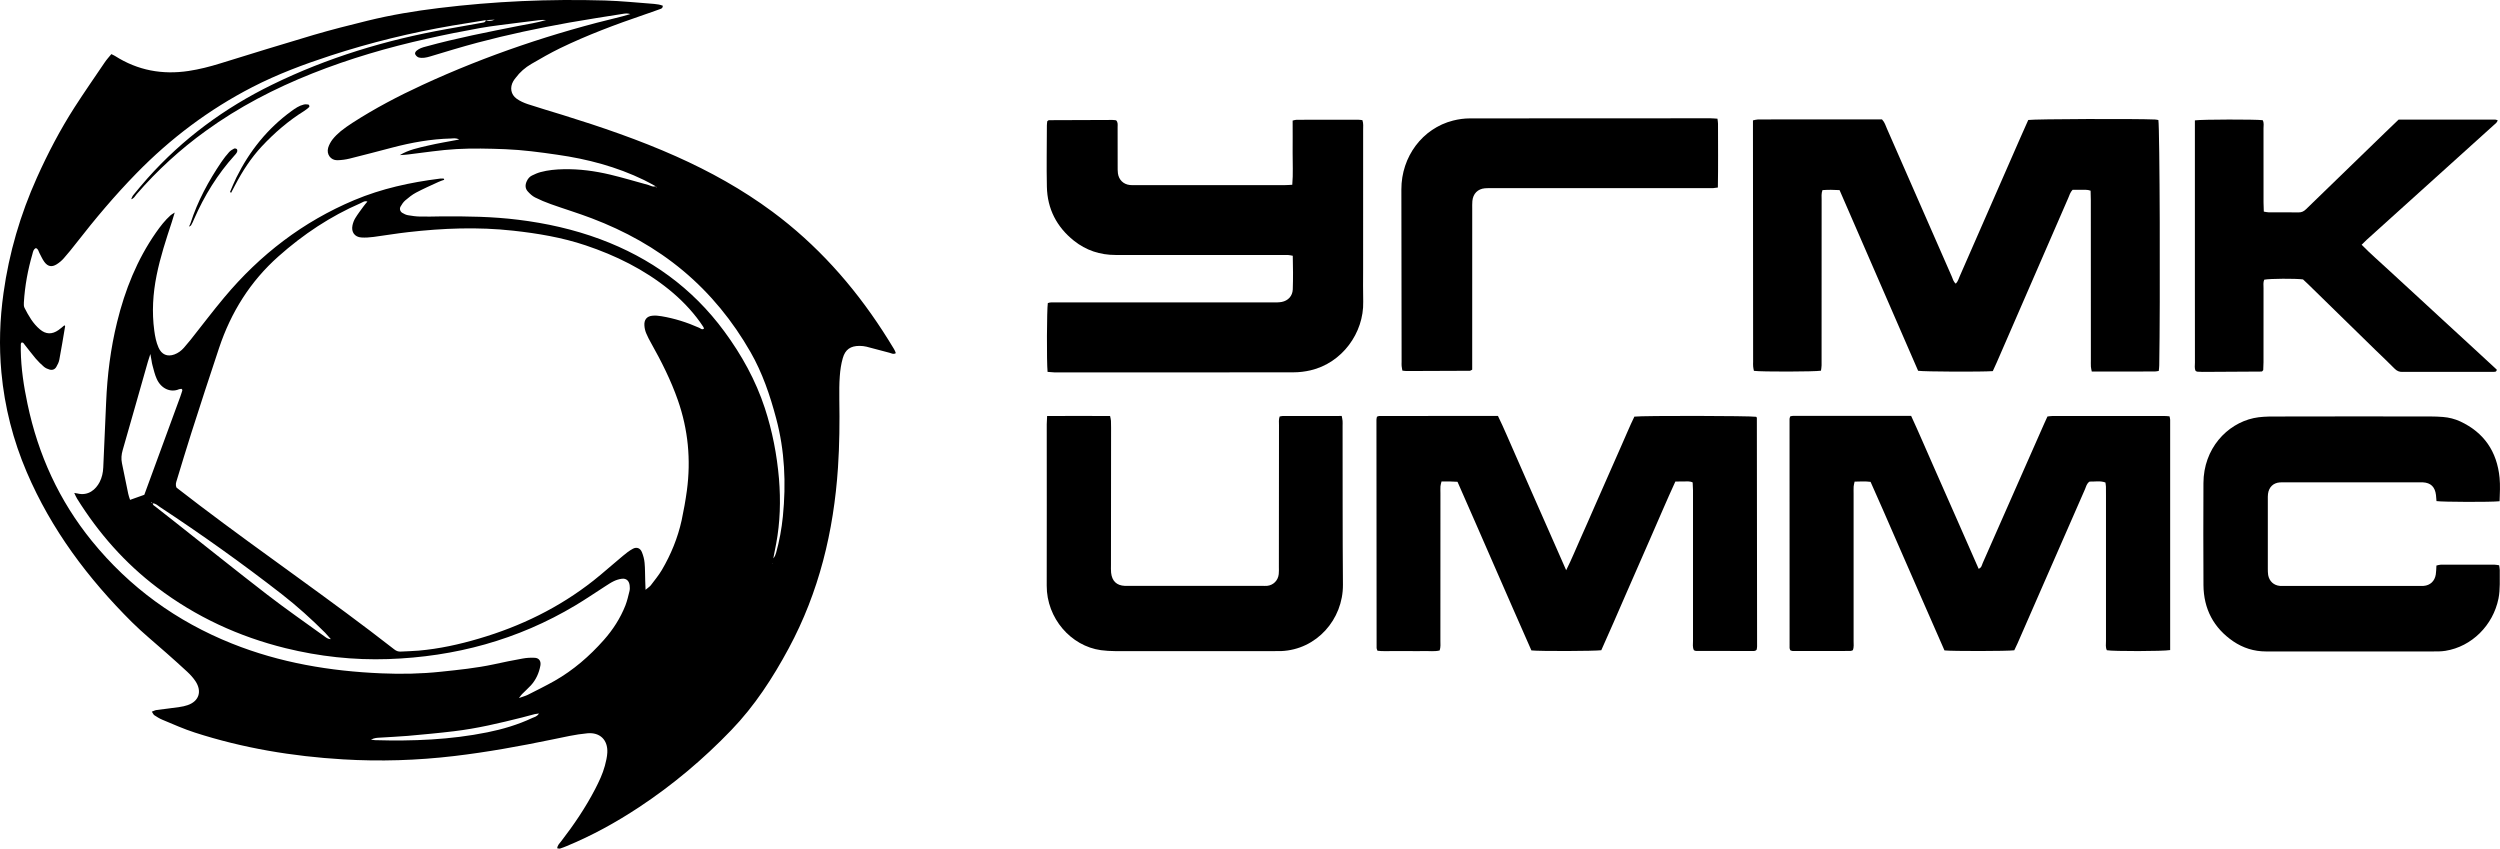 <?xml version="1.0" encoding="UTF-8"?> <svg xmlns="http://www.w3.org/2000/svg" width="109" height="37" viewBox="0 0 109 37" fill="none"> <path d="M39.058 15.397C38.953 15.463 38.873 15.405 38.787 15.382C38.45 15.293 38.114 15.2 37.777 15.115C37.68 15.091 37.577 15.082 37.477 15.081C37.086 15.08 36.853 15.234 36.745 15.617C36.672 15.869 36.634 16.136 36.615 16.401C36.589 16.735 36.592 17.07 36.594 17.405C36.611 18.4 36.602 19.393 36.536 20.387C36.35 23.169 35.708 25.817 34.387 28.269C33.693 29.559 32.902 30.776 31.887 31.83C30.665 33.102 29.328 34.225 27.866 35.192C26.862 35.855 25.813 36.433 24.703 36.891C24.61 36.928 24.515 36.968 24.419 36.997C24.382 37.007 24.338 36.991 24.294 36.985C24.309 36.844 24.398 36.77 24.468 36.679C25.02 35.962 25.528 35.214 25.947 34.407C26.116 34.078 26.275 33.748 26.372 33.39C26.422 33.2 26.469 33.007 26.479 32.814C26.507 32.256 26.154 31.923 25.615 31.971C25.087 32.018 24.572 32.142 24.054 32.247C22.645 32.539 21.228 32.795 19.798 32.964C18.188 33.154 16.57 33.206 14.951 33.108C12.755 32.977 10.596 32.619 8.495 31.94C8.012 31.785 7.549 31.576 7.08 31.381C6.956 31.331 6.84 31.255 6.727 31.183C6.687 31.154 6.667 31.097 6.62 31.028C6.705 30.997 6.762 30.965 6.823 30.957C7.155 30.913 7.492 30.875 7.824 30.826C7.948 30.81 8.068 30.783 8.184 30.743C8.674 30.574 8.817 30.145 8.523 29.701C8.421 29.548 8.295 29.412 8.164 29.289C7.865 29.008 7.556 28.739 7.251 28.466C6.749 28.018 6.227 27.598 5.749 27.123C3.843 25.225 2.24 23.098 1.164 20.58C0.572 19.194 0.2 17.745 0.061 16.237C-0.047 15.081 -0.009 13.929 0.153 12.777C0.396 11.026 0.889 9.349 1.609 7.746C2.086 6.683 2.624 5.654 3.25 4.679C3.678 4.014 4.13 3.364 4.572 2.711C4.655 2.589 4.756 2.481 4.855 2.359C4.921 2.393 4.974 2.414 5.018 2.442C6.008 3.072 7.078 3.266 8.223 3.094C8.69 3.023 9.146 2.907 9.599 2.766C10.954 2.347 12.31 1.926 13.668 1.525C14.446 1.296 15.232 1.098 16.017 0.905C17.045 0.651 18.088 0.479 19.136 0.351C21.542 0.056 23.953 -0.05 26.372 0.021C27.091 0.044 27.807 0.116 28.525 0.171C28.654 0.182 28.782 0.203 28.898 0.249C28.897 0.373 28.816 0.382 28.759 0.403C28.537 0.486 28.313 0.562 28.09 0.639C26.841 1.066 25.607 1.527 24.416 2.104C23.991 2.312 23.578 2.548 23.167 2.788C22.901 2.943 22.667 3.144 22.482 3.395C22.445 3.443 22.41 3.484 22.381 3.536C22.222 3.811 22.267 4.118 22.526 4.304C22.669 4.408 22.841 4.483 23.009 4.54C23.513 4.704 24.019 4.856 24.525 5.01C26.204 5.531 27.866 6.098 29.477 6.817C30.954 7.476 32.366 8.259 33.677 9.23C35.596 10.652 37.175 12.411 38.486 14.43C38.655 14.688 38.817 14.952 38.978 15.218C39.015 15.271 39.034 15.336 39.058 15.397ZM6.653 21.946C6.637 21.93 6.623 21.912 6.606 21.892C6.601 21.9 6.595 21.909 6.589 21.916C6.612 21.922 6.636 21.931 6.659 21.937C6.655 22.023 6.726 22.051 6.777 22.09C7.045 22.302 7.315 22.509 7.581 22.721C8.936 23.789 10.283 24.871 11.648 25.925C12.467 26.556 13.313 27.144 14.149 27.748C14.219 27.797 14.285 27.862 14.427 27.868C14.32 27.75 14.249 27.665 14.173 27.585C13.576 26.988 12.951 26.425 12.287 25.907C10.568 24.569 8.793 23.305 6.977 22.108C6.877 22.042 6.787 21.942 6.653 21.946ZM28.594 8.112C28.596 8.136 28.572 8.182 28.631 8.167C28.616 8.152 28.6 8.136 28.587 8.12C28.419 8.028 28.251 7.933 28.081 7.85C26.881 7.268 25.613 6.934 24.303 6.747C23.547 6.637 22.788 6.535 22.025 6.505C21.317 6.478 20.607 6.46 19.901 6.5C19.195 6.539 18.494 6.653 17.791 6.735C17.672 6.75 17.552 6.756 17.432 6.763C17.819 6.527 18.248 6.445 18.667 6.347C19.102 6.245 19.542 6.174 20.02 6.083C19.879 6.006 19.766 6.036 19.661 6.039C18.792 6.06 17.942 6.214 17.101 6.435C16.482 6.598 15.861 6.76 15.238 6.916C15.064 6.959 14.883 6.981 14.705 6.986C14.418 6.99 14.226 6.726 14.308 6.442C14.346 6.315 14.417 6.186 14.498 6.08C14.602 5.948 14.727 5.827 14.858 5.718C15.017 5.591 15.185 5.473 15.357 5.362C16.339 4.727 17.369 4.188 18.426 3.7C21.232 2.404 24.144 1.429 27.138 0.712C27.253 0.683 27.366 0.646 27.481 0.614C27.384 0.583 27.296 0.583 27.209 0.596C26.41 0.724 25.61 0.844 24.812 0.986C23.473 1.227 22.142 1.509 20.826 1.858C20.131 2.043 19.441 2.254 18.751 2.462C18.586 2.511 18.423 2.548 18.255 2.505C18.2 2.488 18.138 2.433 18.11 2.378C18.072 2.312 18.12 2.245 18.174 2.202C18.227 2.159 18.288 2.125 18.348 2.099C18.42 2.068 18.497 2.049 18.575 2.028C19.91 1.66 21.269 1.396 22.623 1.127C23.02 1.05 23.42 0.991 23.809 0.873C23.707 0.863 23.607 0.867 23.509 0.879C23.206 0.914 22.906 0.951 22.606 0.991C22.05 1.066 21.488 1.124 20.936 1.222C20.163 1.36 19.389 1.515 18.622 1.688C16.919 2.067 15.245 2.555 13.617 3.202C11.976 3.855 10.412 4.663 8.971 5.708C7.862 6.508 6.856 7.427 5.955 8.469C5.884 8.55 5.836 8.667 5.711 8.687L5.717 8.693C5.745 8.633 5.764 8.565 5.803 8.516C6.006 8.268 6.211 8.022 6.423 7.783C7.967 6.048 9.793 4.707 11.854 3.698C14.279 2.509 16.833 1.74 19.479 1.267C20.01 1.173 20.539 1.077 21.07 0.983C21.135 0.973 21.172 0.943 21.181 0.878C21.289 0.918 21.398 0.933 21.57 0.857C21.398 0.867 21.289 0.872 21.183 0.878C20.695 0.957 20.21 1.035 19.722 1.115C17.924 1.423 16.155 1.855 14.418 2.422C13.249 2.804 12.099 3.233 11.001 3.799C9.115 4.771 7.434 6.033 5.942 7.563C5.008 8.519 4.147 9.543 3.324 10.6C3.149 10.826 2.969 11.048 2.78 11.262C2.692 11.364 2.583 11.454 2.469 11.525C2.259 11.655 2.087 11.624 1.936 11.422C1.847 11.303 1.79 11.162 1.719 11.032C1.677 10.955 1.669 10.849 1.564 10.818C1.455 10.866 1.44 10.979 1.415 11.072C1.214 11.762 1.084 12.464 1.041 13.184C1.037 13.261 1.034 13.355 1.068 13.42C1.246 13.768 1.439 14.11 1.743 14.363C2 14.581 2.271 14.587 2.549 14.391C2.64 14.327 2.724 14.253 2.809 14.183C2.827 14.204 2.842 14.214 2.84 14.22C2.758 14.709 2.678 15.198 2.586 15.685C2.565 15.795 2.511 15.903 2.453 16.001C2.389 16.11 2.278 16.148 2.159 16.113C2.074 16.089 1.987 16.049 1.919 15.994C1.79 15.883 1.668 15.764 1.556 15.633C1.387 15.434 1.23 15.221 1.066 15.017C1.034 14.974 1.006 14.915 0.936 14.936C0.925 14.958 0.908 14.979 0.908 14.998C0.906 15.09 0.906 15.181 0.906 15.274C0.918 16.064 1.036 16.838 1.199 17.61C1.665 19.831 2.58 21.83 3.999 23.579C5.655 25.619 7.705 27.095 10.11 28.058C12.207 28.898 14.393 29.264 16.632 29.358C17.497 29.396 18.361 29.379 19.225 29.287C19.997 29.206 20.767 29.128 21.528 28.965C21.947 28.876 22.364 28.785 22.785 28.713C22.96 28.68 23.142 28.67 23.322 28.68C23.507 28.692 23.595 28.83 23.561 29.019C23.501 29.344 23.37 29.634 23.15 29.879C23.026 30.013 22.89 30.133 22.76 30.264C22.728 30.297 22.701 30.337 22.625 30.435C22.804 30.371 22.913 30.343 23.012 30.294C23.403 30.095 23.8 29.9 24.184 29.683C24.998 29.219 25.701 28.61 26.326 27.905C26.723 27.457 27.046 26.958 27.268 26.396C27.346 26.194 27.394 25.979 27.447 25.765C27.465 25.689 27.463 25.605 27.453 25.524C27.429 25.32 27.304 25.208 27.109 25.234C26.988 25.25 26.865 25.288 26.756 25.342C26.623 25.406 26.501 25.49 26.376 25.57C25.947 25.845 25.525 26.135 25.09 26.394C22.567 27.904 19.831 28.637 16.927 28.736C15.416 28.787 13.918 28.622 12.448 28.26C10.414 27.757 8.539 26.895 6.851 25.615C5.448 24.552 4.3 23.249 3.362 21.744C3.315 21.673 3.286 21.591 3.237 21.492C3.303 21.502 3.339 21.507 3.368 21.514C3.856 21.636 4.181 21.334 4.345 21.017C4.446 20.819 4.492 20.607 4.502 20.384C4.542 19.438 4.587 18.491 4.627 17.544C4.677 16.36 4.822 15.194 5.105 14.045C5.448 12.642 5.975 11.324 6.799 10.141C6.99 9.868 7.192 9.606 7.439 9.384C7.477 9.35 7.524 9.328 7.618 9.266C7.564 9.442 7.531 9.561 7.492 9.678C7.24 10.443 6.987 11.21 6.828 12.004C6.667 12.804 6.617 13.607 6.727 14.419C6.761 14.671 6.808 14.919 6.912 15.154C7.048 15.461 7.295 15.566 7.604 15.454C7.765 15.394 7.902 15.295 8.017 15.164C8.115 15.054 8.211 14.939 8.304 14.823C8.796 14.204 9.271 13.573 9.777 12.969C11.342 11.097 13.216 9.662 15.447 8.724C16.646 8.221 17.891 7.951 19.166 7.79C19.2 7.786 19.235 7.78 19.267 7.786C19.3 7.792 19.358 7.755 19.366 7.839C19.28 7.87 19.194 7.896 19.114 7.934C18.788 8.084 18.457 8.23 18.138 8.399C17.969 8.488 17.816 8.613 17.67 8.737C17.585 8.81 17.519 8.911 17.464 9.007C17.41 9.102 17.444 9.223 17.539 9.28C17.614 9.325 17.698 9.368 17.785 9.383C17.963 9.414 18.142 9.439 18.319 9.442C18.623 9.45 18.927 9.438 19.23 9.435C20.355 9.427 21.479 9.442 22.598 9.582C23.817 9.732 25.012 9.999 26.169 10.428C28.347 11.24 30.18 12.544 31.584 14.455C32.334 15.474 32.947 16.576 33.346 17.791C33.674 18.793 33.874 19.825 33.964 20.876C34.041 21.824 34.016 22.77 33.84 23.708C33.802 23.92 33.758 24.131 33.716 24.345C33.78 24.272 33.813 24.192 33.837 24.107C33.983 23.585 34.08 23.05 34.134 22.51C34.277 21.069 34.216 19.647 33.841 18.244C33.574 17.236 33.24 16.254 32.724 15.353C31.947 13.996 30.978 12.803 29.785 11.805C28.585 10.803 27.243 10.067 25.8 9.518C25.212 9.294 24.606 9.111 24.013 8.899C23.779 8.816 23.55 8.719 23.328 8.608C23.21 8.549 23.106 8.451 23.015 8.351C22.894 8.221 22.891 8.062 22.966 7.902C23.015 7.792 23.09 7.704 23.192 7.654C23.313 7.594 23.438 7.539 23.567 7.504C23.895 7.415 24.231 7.385 24.569 7.378C25.259 7.363 25.938 7.455 26.607 7.614C27.166 7.747 27.715 7.915 28.269 8.065C28.377 8.099 28.479 8.17 28.594 8.112ZM28.146 25.715C28.259 25.619 28.329 25.578 28.375 25.519C28.54 25.299 28.718 25.087 28.857 24.851C29.254 24.175 29.552 23.451 29.721 22.678C29.813 22.249 29.89 21.815 29.949 21.382C30.128 20.042 30.003 18.731 29.557 17.454C29.252 16.579 28.838 15.759 28.388 14.958C28.31 14.817 28.232 14.677 28.172 14.526C28.129 14.422 28.103 14.306 28.096 14.192C28.078 13.944 28.198 13.791 28.437 13.766C28.569 13.751 28.707 13.764 28.838 13.787C29.407 13.882 29.953 14.055 30.481 14.29C30.544 14.318 30.61 14.394 30.693 14.329C30.685 14.305 30.681 14.28 30.671 14.262C30.621 14.185 30.569 14.107 30.515 14.033C30.13 13.5 29.677 13.039 29.171 12.627C28.079 11.744 26.848 11.14 25.535 10.698C24.504 10.352 23.442 10.175 22.367 10.057C20.836 9.888 19.314 9.948 17.791 10.122C17.289 10.178 16.791 10.264 16.289 10.33C16.111 10.352 15.929 10.367 15.751 10.354C15.463 10.333 15.307 10.116 15.368 9.827C15.391 9.717 15.433 9.603 15.492 9.508C15.599 9.332 15.726 9.168 15.847 9.001C15.896 8.93 15.957 8.865 16.019 8.789C15.894 8.742 15.808 8.822 15.72 8.86C14.405 9.43 13.221 10.217 12.14 11.179C10.917 12.265 10.074 13.607 9.552 15.17C9.139 16.405 8.737 17.644 8.34 18.884C8.123 19.565 7.918 20.249 7.709 20.934C7.678 21.033 7.639 21.131 7.698 21.262C8.023 21.509 8.361 21.774 8.705 22.035C11.509 24.163 14.416 26.148 17.192 28.315C17.277 28.382 17.366 28.415 17.47 28.409C17.727 28.394 17.988 28.391 18.247 28.368C19.145 28.29 20.023 28.098 20.888 27.841C22.698 27.309 24.378 26.494 25.878 25.312C26.313 24.968 26.726 24.592 27.156 24.238C27.293 24.122 27.44 24.008 27.597 23.924C27.762 23.838 27.916 23.898 27.987 24.074C28.047 24.221 28.09 24.382 28.104 24.541C28.128 24.793 28.122 25.05 28.131 25.303C28.132 25.413 28.138 25.524 28.146 25.715ZM5.671 21.794C5.887 21.717 6.086 21.646 6.292 21.573C6.818 20.141 7.34 18.716 7.862 17.291C7.895 17.205 7.918 17.116 7.948 17.029C7.949 17.018 7.949 17.005 7.948 16.994C7.943 16.984 7.936 16.978 7.917 16.954C7.884 16.96 7.839 16.956 7.802 16.972C7.449 17.125 7.028 16.956 6.833 16.518C6.748 16.332 6.703 16.128 6.648 15.927C6.627 15.862 6.62 15.793 6.608 15.724C6.593 15.654 6.581 15.583 6.555 15.434C6.501 15.599 6.473 15.685 6.448 15.77C6.08 17.055 5.721 18.342 5.349 19.625C5.293 19.82 5.277 20.003 5.318 20.2C5.412 20.64 5.496 21.082 5.589 21.521C5.605 21.609 5.639 21.695 5.671 21.794ZM23.497 31.108C23.425 31.119 23.37 31.123 23.317 31.135C23.132 31.183 22.948 31.235 22.763 31.282C21.781 31.529 20.797 31.763 19.791 31.882C19.123 31.963 18.453 32.023 17.78 32.084C17.377 32.118 16.974 32.134 16.57 32.161C16.451 32.168 16.327 32.167 16.173 32.25C16.267 32.26 16.31 32.268 16.354 32.271C17.995 32.318 19.632 32.256 21.25 31.929C21.923 31.793 22.581 31.598 23.207 31.304C23.306 31.26 23.422 31.241 23.497 31.108ZM33.665 24.581L33.681 24.582L33.675 24.56L33.665 24.581Z" fill="black"></path> <path d="M86.886 16.181C86.385 16.218 83.901 16.207 83.63 16.166C82.494 13.551 81.353 10.926 80.205 8.289C79.948 8.273 79.707 8.271 79.46 8.289C79.404 8.443 79.423 8.581 79.423 8.718C79.421 10.834 79.421 12.948 79.421 15.065C79.421 15.354 79.423 15.642 79.421 15.931C79.42 16.01 79.404 16.089 79.395 16.162C79.129 16.209 76.812 16.215 76.471 16.169C76.46 16.11 76.441 16.047 76.438 15.982C76.43 15.912 76.436 15.841 76.436 15.773C76.435 12.409 76.43 9.043 76.429 5.679V5.249C76.511 5.233 76.574 5.21 76.636 5.21C76.929 5.206 77.221 5.206 77.511 5.206H81.695H82.055C82.174 5.331 82.213 5.479 82.272 5.613C83.216 7.762 84.157 9.911 85.1 12.062C85.144 12.164 85.166 12.282 85.273 12.368C85.367 12.273 85.398 12.148 85.447 12.038C86.329 10.025 87.209 8.013 88.09 6C88.204 5.737 88.323 5.478 88.432 5.231C88.741 5.187 93.088 5.172 93.953 5.21C94.006 5.212 94.057 5.225 94.105 5.233C94.166 5.593 94.191 13.193 94.143 15.928C94.143 16.006 94.131 16.086 94.122 16.173C94.052 16.184 93.999 16.197 93.944 16.197C93.035 16.199 92.128 16.199 91.201 16.199C91.185 16.116 91.168 16.05 91.163 15.985C91.157 15.881 91.162 15.777 91.162 15.673C91.162 13.362 91.162 11.048 91.16 8.736C91.16 8.598 91.154 8.461 91.15 8.314C91.003 8.258 90.869 8.281 90.738 8.275C90.615 8.274 90.493 8.275 90.365 8.275C90.26 8.384 90.225 8.52 90.171 8.644C89.134 11.029 88.098 13.414 87.061 15.796C87.007 15.924 86.947 16.049 86.886 16.181Z" fill="black"></path> <path d="M94.619 28.343C94.303 28.399 92.147 28.402 91.859 28.35C91.794 28.224 91.821 28.082 91.821 27.945C91.819 25.829 91.821 23.712 91.821 21.597C91.821 21.471 91.821 21.343 91.819 21.217C91.818 21.16 91.804 21.103 91.797 21.037C91.563 20.95 91.329 21.006 91.106 20.997C90.981 21.076 90.957 21.209 90.909 21.322C90.256 22.808 89.606 24.294 88.957 25.781C88.626 26.54 88.294 27.297 87.962 28.057C87.915 28.16 87.865 28.261 87.822 28.353C87.519 28.393 85.11 28.396 84.779 28.358C84.425 27.55 84.063 26.73 83.704 25.907C83.35 25.095 82.994 24.284 82.639 23.472C82.279 22.651 81.927 21.827 81.557 21.009C81.317 20.978 81.095 20.994 80.861 20.999C80.844 21.082 80.823 21.147 80.819 21.212C80.813 21.316 80.817 21.42 80.817 21.524C80.817 23.665 80.817 25.803 80.817 27.944C80.816 28.077 80.839 28.218 80.783 28.35C80.745 28.362 80.714 28.382 80.682 28.382C79.839 28.383 78.996 28.386 78.154 28.383C78.121 28.383 78.091 28.362 78.057 28.352C78.046 28.318 78.026 28.285 78.026 28.254C78.024 24.923 78.024 21.591 78.024 18.26C78.024 18.229 78.042 18.196 78.057 18.152C78.099 18.146 78.142 18.131 78.183 18.131C79.891 18.131 81.601 18.131 83.325 18.131C83.667 18.87 83.981 19.611 84.307 20.346C84.638 21.092 84.966 21.839 85.295 22.585C85.62 23.322 85.942 24.059 86.269 24.8C86.4 24.751 86.409 24.634 86.447 24.548C87.04 23.21 87.626 21.875 88.215 20.537C88.517 19.851 88.817 19.167 89.121 18.484C89.168 18.379 89.218 18.277 89.269 18.159C89.346 18.152 89.422 18.137 89.498 18.137C91.118 18.136 92.737 18.136 94.356 18.137C94.431 18.137 94.507 18.145 94.591 18.152C94.603 18.216 94.619 18.257 94.619 18.3C94.619 21.643 94.619 24.984 94.619 28.343Z" fill="black"></path> <path d="M68.285 24.862C68.534 24.368 68.71 23.919 68.909 23.48C69.109 23.041 69.298 22.597 69.494 22.153C69.691 21.702 69.891 21.248 70.091 20.797C70.285 20.354 70.478 19.912 70.676 19.47C70.874 19.03 71.053 18.585 71.259 18.165C71.651 18.117 76.309 18.128 76.568 18.172C76.575 18.178 76.585 18.187 76.591 18.196C76.597 18.203 76.599 18.217 76.599 18.229C76.603 21.548 76.605 24.866 76.609 28.184C76.609 28.231 76.599 28.276 76.591 28.322C76.59 28.329 76.577 28.338 76.561 28.356C76.54 28.363 76.51 28.383 76.48 28.383C75.635 28.383 74.791 28.383 73.949 28.381C73.918 28.381 73.887 28.363 73.855 28.35C73.788 28.218 73.815 28.076 73.815 27.941C73.815 26.182 73.815 24.424 73.815 22.665C73.815 22.238 73.815 21.81 73.815 21.381C73.813 21.27 73.805 21.156 73.8 21.034C73.669 20.969 73.544 20.995 73.425 20.991C73.304 20.989 73.181 20.992 73.046 20.995C72.665 21.822 72.318 22.648 71.957 23.468C71.599 24.279 71.246 25.092 70.891 25.902C70.532 26.725 70.179 27.549 69.816 28.35C69.526 28.39 67.138 28.399 66.769 28.358C66.226 27.143 65.697 25.907 65.154 24.677C64.617 23.455 64.091 22.23 63.547 21.006C63.42 21 63.308 20.994 63.198 20.991C63.088 20.989 62.975 20.991 62.851 20.991C62.831 21.074 62.808 21.138 62.804 21.205C62.797 21.307 62.803 21.413 62.803 21.516C62.803 23.655 62.803 25.794 62.801 27.934C62.801 28.071 62.819 28.209 62.769 28.36C62.55 28.414 62.325 28.381 62.104 28.387C61.869 28.392 61.632 28.387 61.397 28.387C61.17 28.387 60.945 28.389 60.722 28.387C60.499 28.383 60.276 28.402 60.058 28.372C60.041 28.319 60.02 28.289 60.02 28.257C60.016 24.938 60.013 21.619 60.013 18.3C60.013 18.257 60.027 18.212 60.035 18.169C60.075 18.154 60.107 18.137 60.138 18.137C61.857 18.135 63.576 18.135 65.311 18.135C65.582 18.689 65.811 19.25 66.06 19.806C66.309 20.365 66.553 20.921 66.795 21.481C67.038 22.029 67.278 22.576 67.519 23.122C67.763 23.679 68.01 24.237 68.285 24.862Z" fill="black"></path> <path d="M45.674 16.214C45.631 15.77 45.641 13.494 45.685 13.214C45.796 13.169 45.919 13.187 46.04 13.186C46.883 13.184 47.725 13.184 48.568 13.184C50.883 13.184 53.197 13.186 55.514 13.186C55.637 13.186 55.762 13.187 55.883 13.165C56.161 13.111 56.352 12.908 56.365 12.62C56.382 12.138 56.377 11.654 56.365 11.151C56.284 11.139 56.223 11.12 56.159 11.118C55.956 11.114 55.754 11.117 55.552 11.117C53.248 11.117 50.943 11.117 48.64 11.117C47.965 11.117 47.352 10.918 46.819 10.492C46.077 9.898 45.663 9.111 45.644 8.139C45.624 7.25 45.643 6.358 45.644 5.469C45.644 5.402 45.656 5.335 45.66 5.288C45.688 5.264 45.697 5.254 45.708 5.248C45.718 5.243 45.728 5.24 45.738 5.24C46.66 5.236 47.583 5.234 48.503 5.23C48.559 5.23 48.614 5.24 48.662 5.245C48.753 5.337 48.727 5.447 48.728 5.546C48.73 6.114 48.728 6.68 48.73 7.246C48.73 7.349 48.728 7.455 48.741 7.557C48.78 7.841 48.98 8.035 49.258 8.066C49.336 8.077 49.415 8.072 49.493 8.072C51.662 8.072 53.831 8.072 55.999 8.072C56.109 8.072 56.218 8.062 56.343 8.056C56.386 7.574 56.355 7.112 56.359 6.653C56.364 6.192 56.359 5.732 56.359 5.257C56.43 5.242 56.483 5.222 56.534 5.222C57.433 5.221 58.333 5.221 59.232 5.221C59.286 5.221 59.34 5.233 59.401 5.239C59.451 5.386 59.433 5.524 59.433 5.66C59.433 7.695 59.433 9.73 59.432 11.765C59.432 12.227 59.424 12.688 59.436 13.152C59.468 14.516 58.514 15.828 57.136 16.147C56.896 16.202 56.648 16.233 56.402 16.233C52.93 16.239 49.456 16.237 45.984 16.237C45.887 16.234 45.788 16.221 45.674 16.214Z" fill="black"></path> <path d="M108.982 21.854C108.597 21.897 106.503 21.888 106.231 21.848C106.225 21.762 106.219 21.673 106.209 21.584C106.166 21.228 105.981 21.047 105.636 21.03C105.559 21.026 105.479 21.029 105.401 21.029H99.667C99.576 21.029 99.488 21.027 99.397 21.033C99.113 21.055 98.923 21.241 98.885 21.533C98.874 21.612 98.877 21.697 98.877 21.775C98.877 22.783 98.877 23.788 98.877 24.796C98.879 24.888 98.876 24.981 98.892 25.072C98.941 25.342 99.135 25.52 99.399 25.545C99.477 25.551 99.557 25.547 99.635 25.547C101.569 25.547 103.503 25.547 105.438 25.547C105.514 25.547 105.595 25.551 105.672 25.545C105.956 25.522 106.154 25.338 106.2 25.048C106.22 24.924 106.22 24.797 106.228 24.658C106.297 24.643 106.36 24.621 106.425 24.619C107.198 24.618 107.975 24.618 108.751 24.619C108.816 24.619 108.882 24.636 108.962 24.646C108.972 24.719 108.99 24.787 108.99 24.851C108.982 25.266 109.016 25.683 108.934 26.096C108.698 27.264 107.77 28.192 106.62 28.376C106.432 28.407 106.239 28.403 106.05 28.403C104.644 28.404 103.239 28.404 101.833 28.404C100.822 28.404 99.81 28.403 98.796 28.403C98.276 28.403 97.798 28.253 97.365 27.959C96.517 27.377 96.079 26.553 96.071 25.507C96.06 24.027 96.066 22.546 96.07 21.066C96.074 19.559 97.092 18.483 98.26 18.229C98.542 18.169 98.841 18.16 99.13 18.16C101.413 18.154 103.695 18.155 105.978 18.158C106.157 18.158 106.337 18.166 106.516 18.18C106.776 18.201 107.026 18.264 107.264 18.373C108.297 18.854 108.869 19.68 108.982 20.834C109.013 21.165 108.995 21.502 108.982 21.854Z" fill="black"></path> <path d="M95.7 5.248C96.022 5.203 98.325 5.2 98.652 5.24C98.718 5.35 98.689 5.481 98.689 5.602C98.693 6.679 98.69 7.753 98.69 8.829C98.69 8.954 98.698 9.08 98.702 9.226C98.778 9.237 98.843 9.257 98.905 9.257C99.343 9.258 99.781 9.255 100.22 9.261C100.355 9.263 100.452 9.212 100.546 9.119C101.689 8.006 102.836 6.897 103.982 5.788C104.177 5.598 104.377 5.411 104.58 5.214C105.986 5.214 107.389 5.214 108.794 5.215C108.824 5.215 108.854 5.231 108.901 5.246C108.869 5.35 108.792 5.399 108.727 5.456C107.892 6.211 107.054 6.965 106.218 7.721C105.212 8.627 104.207 9.536 103.201 10.443C103.126 10.512 103.055 10.585 102.967 10.671C103.352 11.065 103.757 11.411 104.146 11.774C104.537 12.138 104.933 12.498 105.327 12.861C105.72 13.223 106.111 13.586 106.507 13.949C106.899 14.311 107.295 14.673 107.688 15.035C108.08 15.397 108.471 15.759 108.86 16.117C108.852 16.212 108.791 16.212 108.736 16.212C108.623 16.217 108.51 16.214 108.399 16.214H104.992C104.914 16.214 104.835 16.209 104.757 16.215C104.614 16.223 104.502 16.175 104.398 16.067C104.126 15.791 103.842 15.525 103.565 15.256C102.586 14.3 101.608 13.343 100.63 12.387C100.558 12.316 100.481 12.249 100.411 12.182C100.064 12.139 98.977 12.145 98.721 12.194C98.668 12.31 98.69 12.441 98.69 12.565C98.689 13.64 98.689 14.716 98.689 15.791C98.689 15.917 98.681 16.041 98.677 16.137C98.646 16.174 98.64 16.184 98.63 16.19C98.623 16.196 98.609 16.2 98.599 16.2C97.745 16.205 96.891 16.211 96.036 16.215C95.958 16.215 95.878 16.209 95.8 16.205C95.78 16.203 95.762 16.187 95.731 16.174C95.671 16.059 95.699 15.932 95.699 15.807C95.694 14.686 95.697 13.563 95.697 12.441V5.677V5.248H95.7Z" fill="black"></path> <path d="M45.654 18.139C46.588 18.133 47.485 18.132 48.4 18.139C48.415 18.218 48.434 18.282 48.438 18.347C48.444 18.451 48.443 18.555 48.443 18.659C48.441 20.646 48.438 22.635 48.438 24.623C48.438 24.738 48.432 24.857 48.444 24.97C48.483 25.334 48.684 25.528 49.043 25.544C49.099 25.546 49.156 25.544 49.212 25.544H55.011C55.089 25.544 55.168 25.549 55.246 25.543C55.518 25.516 55.725 25.308 55.753 25.031C55.765 24.927 55.759 24.823 55.759 24.719C55.761 22.66 55.761 20.602 55.764 18.544C55.764 18.42 55.746 18.292 55.792 18.16C55.84 18.153 55.884 18.138 55.924 18.138C56.777 18.136 57.63 18.136 58.499 18.136C58.515 18.22 58.531 18.285 58.536 18.35C58.542 18.42 58.537 18.488 58.537 18.558C58.542 20.869 58.533 23.183 58.552 25.495C58.562 27.003 57.405 28.326 55.855 28.387C55.764 28.388 55.675 28.388 55.584 28.388C53.258 28.388 50.931 28.39 48.605 28.388C48.404 28.388 48.202 28.373 48.002 28.348C46.693 28.169 45.631 26.954 45.637 25.534C45.643 23.187 45.638 20.841 45.638 18.493C45.64 18.39 45.647 18.286 45.654 18.139Z" fill="black"></path> <path d="M64.189 16.117C64.126 16.148 64.109 16.166 64.088 16.166C63.166 16.171 62.245 16.174 61.323 16.177C61.269 16.177 61.214 16.166 61.144 16.159C61.132 16.087 61.117 16.022 61.111 15.957C61.105 15.9 61.11 15.841 61.11 15.782C61.105 13.275 61.103 10.766 61.1 8.258C61.098 6.827 62.022 5.594 63.354 5.257C63.592 5.196 63.842 5.162 64.087 5.162C67.581 5.156 71.075 5.157 74.571 5.157C74.669 5.157 74.768 5.169 74.881 5.175C74.891 5.257 74.905 5.323 74.905 5.389C74.905 6.312 74.916 7.234 74.899 8.176C74.813 8.187 74.75 8.198 74.687 8.203C74.585 8.207 74.484 8.204 74.382 8.204H65.079C64.966 8.204 64.853 8.198 64.742 8.209C64.429 8.237 64.225 8.445 64.195 8.764C64.185 8.878 64.189 8.994 64.189 9.11C64.188 11.305 64.188 13.502 64.188 15.699V16.117H64.189Z" fill="black"></path> <path d="M10.03 8.366C10.121 8.157 10.205 7.943 10.307 7.739C10.882 6.576 11.67 5.599 12.71 4.842C12.874 4.722 13.045 4.606 13.244 4.559C13.308 4.542 13.376 4.551 13.441 4.557C13.48 4.562 13.507 4.645 13.477 4.671C13.408 4.731 13.341 4.79 13.266 4.836C12.577 5.264 11.969 5.789 11.413 6.383C10.944 6.887 10.57 7.462 10.249 8.076C10.191 8.186 10.132 8.298 10.074 8.41C10.06 8.394 10.043 8.379 10.03 8.366Z" fill="black"></path> <path d="M8.237 9.883C8.261 9.832 8.29 9.783 8.308 9.728C8.617 8.767 9.092 7.891 9.652 7.063C9.753 6.913 9.869 6.767 9.99 6.631C10.049 6.565 10.13 6.519 10.209 6.478C10.24 6.463 10.303 6.478 10.328 6.505C10.35 6.528 10.351 6.592 10.338 6.626C10.316 6.677 10.275 6.72 10.237 6.763C9.486 7.591 8.906 8.535 8.456 9.565C8.42 9.648 8.386 9.734 8.337 9.813C8.323 9.847 8.274 9.861 8.237 9.883Z" fill="black"></path> </svg> 